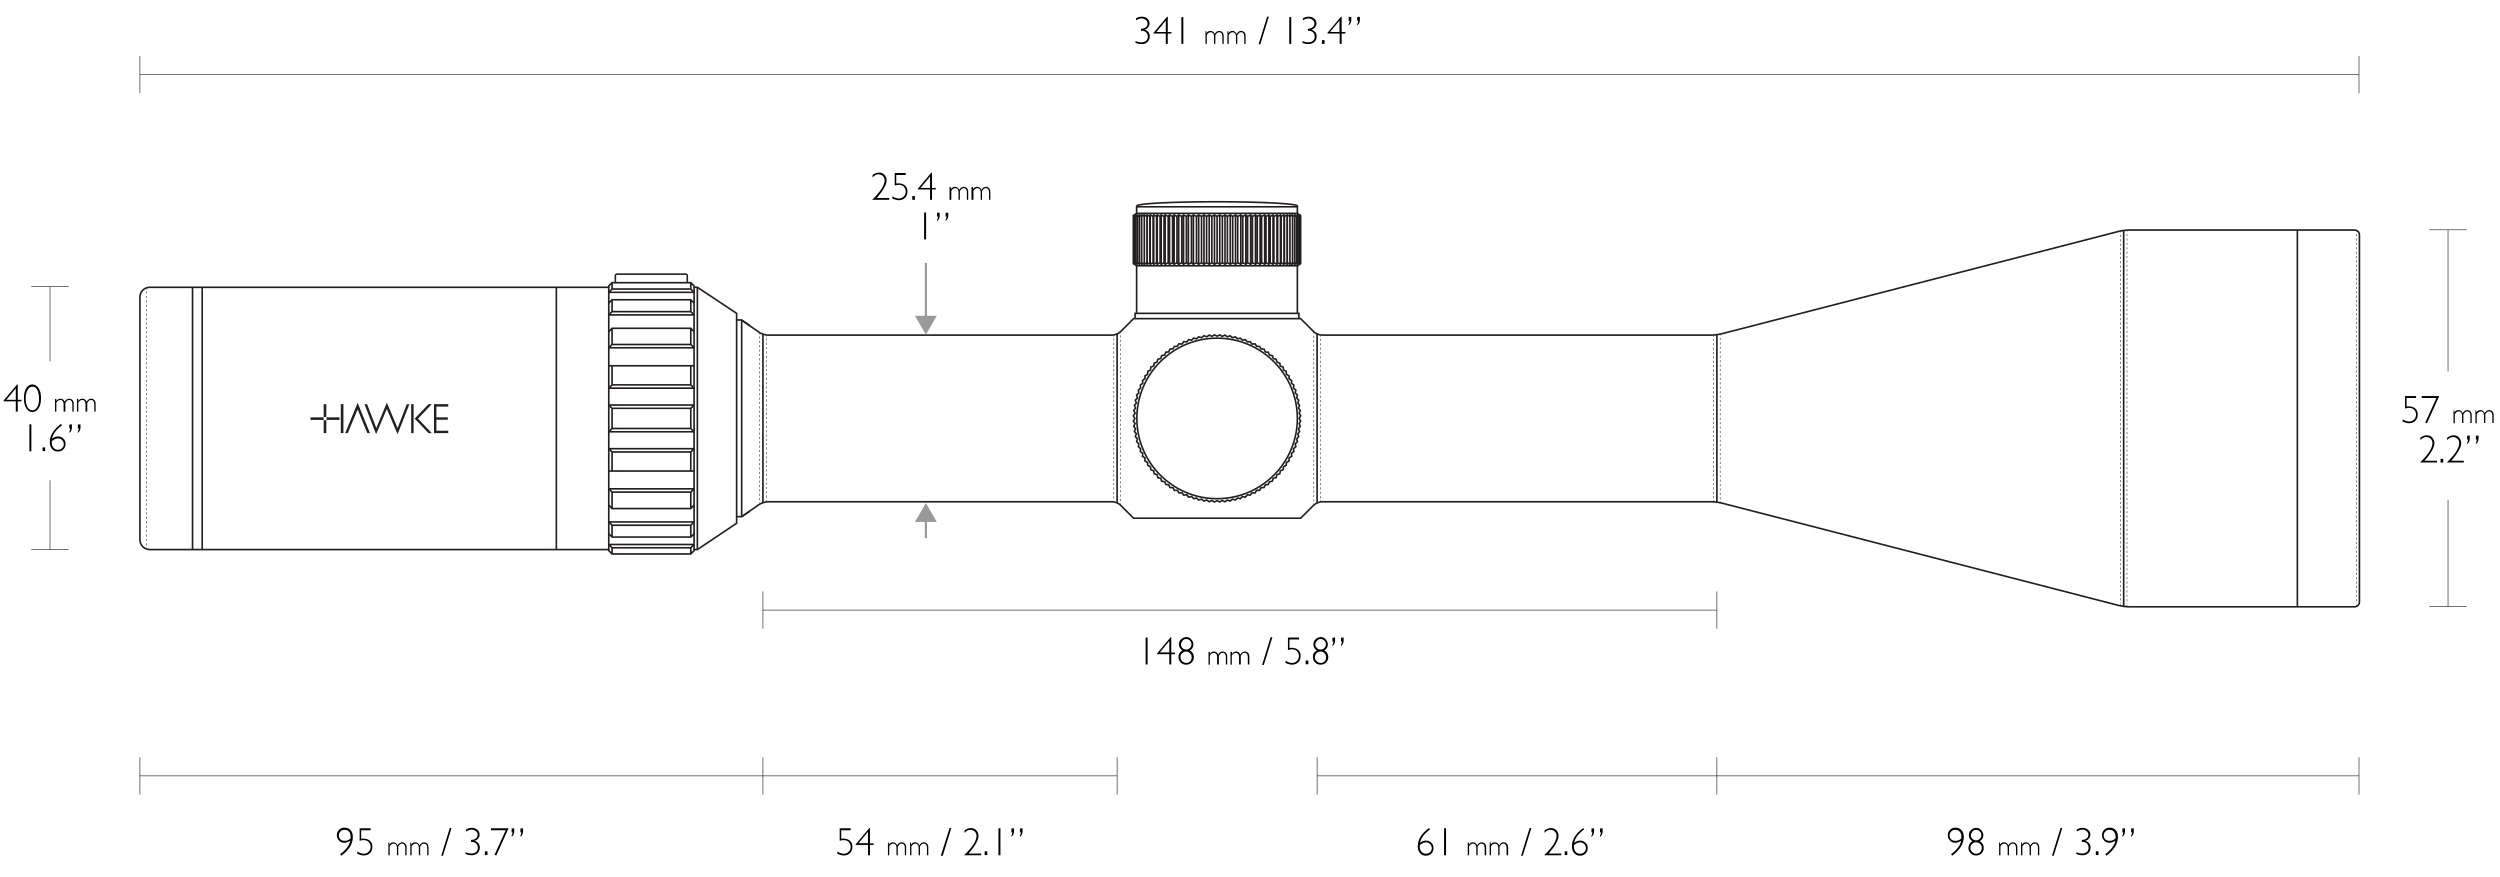 <svg id="Layer_1" xmlns="http://www.w3.org/2000/svg" viewBox="0 0 1140 400"><style>.st0,.st1,.st2,.st4,.st6{fill:none;stroke:#231f20;stroke-width:.75;stroke-miterlimit:10}.st1,.st2,.st4,.st6{stroke-width:.25}.st2,.st4,.st6{stroke-dasharray:1.008,1.008}.st4,.st6{stroke-dasharray:.996,.996}.st6{stroke-dasharray:1.003,1.003}.st10{fill:#231f20}.st12,.st13{fill:none;stroke-miterlimit:10}.st12{stroke-width:.25;stroke:#000}.st13{stroke:#999}.st14{fill:#999}</style><g id="SCOPE"><path class="st0" d="M593.1 98.8l-.2-.1-.4-.4-.8.4-.1-.7-1.1.7V98l-1.1.7-.1-.7-1.1.7V98l-1.2.7-.1-.7-1.2.7-.2-.7-1.3.7-.3-.7-1.3.7-.3-.7-1.4.7-.4-.7-1.3.7-.6-.7-1.3.7-.6-.7-1.4.7-.7-.7-1.3.7-.8-.7-1.4.7-.8-.7-1.4.7-.8-.7-1.4.7-.9-.7-1.4.7-1-.7-1.3.7-1.1-.7-1.3.7-1.1-.7-1.2.7-1.2-.7-1.2.7-1.2-.7-1.2.7-1.2-.7-1.2.7-1.2-.7-1.1.7-1.3-.7-1 .7-1.4-.7-.9.7-1.4-.7-.9.7-1.3-.7-.8.7-1.4-.7-.8.7-1.3-.7-.7.7-1.4-.7-.6.7-1.4-.7-.5.7-1.3-.7-.5.7-1.3-.7-.3.7-1.3-.7-.3.7-1.3-.7-.2.7-1.2-.7-.1.7-1.2-.7v.7l-1.1-.7-.1.7-1.1-.7-.1.7-1.1-.7v.7l-.9-.4-.3.4-.3.1M516.8 119.7l.3.1.3.4.9-.4v.7l1.1-.7.1.7 1.1-.7.1.7 1.1-.7v.7l1.2-.7.1.7 1.2-.7.2.7 1.3-.7.3.7 1.3-.7.3.7 1.3-.7.5.7 1.3-.7.5.7 1.4-.7.6.7 1.4-.7.7.7 1.3-.7.8.7 1.4-.7.8.7 1.3-.7.9.7 1.4-.7.9.7 1.4-.7 1 .7 1.3-.7 1.1.7 1.2-.7 1.2.7 1.2-.7 1.2.7 1.2-.7 1.2.7 1.2-.7 1.2.7 1.1-.7 1.3.7 1.1-.7 1.3.7 1-.7 1.4.7.9-.7 1.4.7.8-.7 1.4.7.8-.7 1.4.7.8-.7 1.3.7.7-.7 1.4.7.6-.7 1.3.7.6-.7 1.3.7.4-.7 1.4.7.3-.7 1.3.7.3-.7 1.3.7.2-.7 1.2.7.1-.7 1.2.7v-.7l1.1.7.1-.7 1.1.7v-.7l1.1.7.1-.7.8.4.4-.4.2-.1M556.2 98v22.5M558.6 98v22.5M561 98v22.5M563.4 98v22.5M565.8 98v22.5M568.1 98v22.5M570.3 98v22.5M572.5 98v22.5M574.6 98v22.5M576.7 98v22.5M580.5 98v22.5M582.3 98v22.5M583.9 98v22.5M585.5 98v22.5M586.9 98v22.5M588.2 98v22.5M589.4 98.3v21.9M590.4 98v22.5M591.3 98.3v21.9M592 98v22.5M592.6 98v22.5M578.6 98v22.5M555 98.7v21.1M557.4 98.7v21.1M559.7 98.7v21.1M562.1 98.7v21.1M564.4 98.7v21.1M566.7 98.8v21.1M568.9 98.7v21.1M571.1 98.7v21.1M573.3 98.7v21.1M575.3 98.7v21.1M577.3 98.7v21.1M579.2 98.7v21.1M580.9 98.7v21.1M582.6 98.7v21.1M584.2 98.7v21.1M585.7 98.7v21.1M587 98.7v21.1M553.8 120.5V98M551.4 120.5V98M549 120.5V98M546.6 120.5V98M544.2 120.5V98M541.9 120.5V98M539.7 120.5V98M537.5 120.5V98M535.4 120.5V98M533.3 120.5V98M529.5 120.5V98M527.7 120.5V98M526.1 120.5V98M524.5 120.5V98M523.1 120.5V98M521.8 120.5V98M520.6 120.2V98.3M519.6 120.5V98M518.7 120.2V98.3M517.9 120.5V98M517.3 120.5V98M531.3 120.5V98M552.6 119.8V98.7M550.2 119.8V98.7M547.9 119.8V98.7M545.6 119.8V98.7M543.3 119.7V98.6M541 119.8V98.7M538.9 119.8V98.7M536.7 119.8V98.7M534.7 119.8V98.7M532.7 119.8V98.7M530.8 119.8V98.7M529 119.8V98.7M527.4 119.8V98.7M525.8 119.8V98.7M524.3 119.8V98.7M523 119.8V98.7M518.3 97.3v-3h73.3v3M518.3 121.2h73.4"/><path class="st0" d="M591.6 142.9v-21.7l1.5-1V98.3l-1.5-1h-73.3l-1.5 1v21.9l1.5 1v21.7"/><ellipse class="st0" cx="555" cy="190.8" rx="36.6" ry="36.6"/><path class="st0" d="M555 153.3l1.2-.6 1.1.7 1.3-.6 1.1.8 1.2-.5 1.1.9 1.3-.4 1 .9 1.3-.3.9.9 1.4-.2.9 1 1.3-.1.8 1.1 1.4-.1.7 1.1 1.4.1.6 1.1 1.4.1.6 1.3 1.3.1.6 1.3 1.3.3.4 1.3 1.3.3.4 1.3 1.3.5.2 1.3 1.3.5.2 1.4 1.2.5.1 1.4 1.2.7v1.3l1.2.8-.1 1.3 1.1.8-.2 1.4 1.1.9-.3 1.3 1 .9-.3 1.4.9 1-.4 1.3.8 1-.5 1.3.8 1.1-.5 1.2.7 1.2-.7 1.2.7 1.2-.7 1.1.5 1.3-.8 1.1.5 1.3-.8 1 .4 1.3-.9 1 .3 1.3-1 1 .3 1.3-1.1.9.2 1.3-1.1.8.1 1.4-1.2.7v1.4l-1.2.7-.1 1.3-1.2.6-.2 1.4-1.3.5-.2 1.3-1.3.4-.4 1.4-1.3.3-.4 1.3-1.3.3-.6 1.2-1.3.2-.6 1.2-1.4.1-.6 1.2H573l-.7 1.2-1.4-.1-.8 1.1-1.3-.2-.9 1.1-1.4-.3-.9 1-1.3-.3-1 .9-1.3-.4-1.1.9-1.2-.5-1.1.8-1.3-.6-1.1.7-1.2-.6-1.2.6-1.2-.7-1.2.6-1.1-.8-1.3.5-1.1-.9-1.3.4-1-.9-1.3.3-.9-1-1.4.3-.8-1.1-1.4.2-.8-1.1-1.4.1-.7-1.2h-1.4l-.6-1.2-1.4-.1-.6-1.2-1.3-.2-.5-1.2-1.4-.3-.4-1.3-1.3-.3-.4-1.4-1.3-.4-.2-1.3-1.3-.5-.2-1.4-1.2-.6-.1-1.3-1.2-.7v-1.4l-1.1-.7.1-1.4-1.1-.8.1-1.3-1-.9.2-1.3-1-1 .4-1.3-1-1 .5-1.3-.9-1 .5-1.3-.8-1.1.6-1.3-.8-1.1.7-1.2-.7-1.2.8-1.2-.6-1.2.8-1.1-.5-1.3.9-1-.5-1.3 1-1-.4-1.4 1-.9-.2-1.3 1-.9-.1-1.4 1.1-.8-.1-1.3 1.1-.8v-1.3l1.2-.7.1-1.4 1.2-.5.2-1.4 1.3-.5.2-1.3 1.3-.5.4-1.3 1.3-.3.4-1.3 1.4-.3.5-1.3 1.3-.1.6-1.3 1.4-.1.6-1.1 1.4-.1.7-1.1 1.4.1.8-1.1 1.4.1.8-1 1.4.2.9-.9 1.3.3 1-.9 1.3.4 1.1-.9 1.3.5 1.1-.8 1.2.6 1.2-.7zM591.6 94.4v-.5c0-1-16.4-1.9-36.6-1.9s-36.6.8-36.6 1.9v.5"/><path class="st0" d="M338.2 235.6l7.9-5.5c1-.7 2.9-1.3 4.1-1.3h157c1.2 0 3 .7 3.8 1.6l5.9 5.9h76.2l5.9-5.9c.9-.9 2.6-1.6 3.8-1.6h177.9c1.2 0 3.2.3 4.4.6l181.1 46.7c1.2.3 3.2.6 4.4.6h103.1c1.2 0 2.2-1 2.2-2.2V107.1c0-1.2-1-2.2-2.2-2.2H970.6c-1.2 0-3.2.3-4.4.6l-181.1 46.7c-1.2.3-3.2.6-4.4.6H602.8c-1.2 0-3-.7-3.8-1.6l-5.9-5.9h-76.2l-5.9 5.9c-.9.9-2.6 1.6-3.8 1.6h-157c-1.2 0-3.1-.6-4.1-1.3l-7.9-5.5"/><path class="st0" d="M517.6 145.2v-2.3h74.7v2.3M335.9 145.9h2.3l3.7 2.6M509.4 229.2v-77"/><path class="st1" d="M510.9 230.1v-.5"/><path class="st2" d="M510.9 228.5v-76"/><path class="st1" d="M510.9 152v-.5M507.9 228.9v-.5"/><path fill="none" stroke="#231f20" stroke-width=".25" stroke-miterlimit="10" stroke-dasharray="1,1" d="M507.9 227.3V154"/><path class="st1" d="M507.9 153.5v-.5"/><path class="st0" d="M600.6 152.1v77.4"/><path class="st1" d="M602.1 153v.5"/><path class="st4" d="M602.1 154.5v73.1"/><path class="st1" d="M602.1 228.1v.5M599.1 151.5v.5"/><path class="st2" d="M599.1 153.1v76"/><path class="st1" d="M599.1 229.6v.5"/><path class="st0" d="M782.9 152.4v76.7"/><path class="st1" d="M784.4 152.5v.5"/><path fill="none" stroke="#231f20" stroke-width=".25" stroke-miterlimit="10" stroke-dasharray="1.009,1.009" d="M784.4 154.1V228"/><path class="st1" d="M784.4 228.6v.5M781.4 153v.5"/><path class="st4" d="M781.4 154.5v73.1"/><path class="st1" d="M781.4 228.1v.5"/><path class="st0" d="M968.4 105.1v171.3M1047.6 104.8v172"/><path class="st1" d="M969.9 105.1v.5"/><path class="st6" d="M969.9 106.7v168.7"/><path class="st1" d="M969.9 275.9v.6M966.9 105.5v.5"/><path fill="none" stroke="#231f20" stroke-width=".25" stroke-miterlimit="10" stroke-dasharray=".998,.998" d="M966.9 107.1V275"/><path class="st1" d="M966.9 275.5v.6M66.8 131.3v.6"/><path fill="none" stroke="#231f20" stroke-width=".25" stroke-miterlimit="10" stroke-dasharray="1.007,1.007" d="M66.8 132.9v116.3"/><path class="st1" d="M66.8 249.8v.5"/><path class="st0" d="M92.2 131v119.6M253.7 131v119.6M277.6 131v119.6M316.5 131v119.6M316.5 131h1.5l17.9 11.9v95.7l-17.9 12h-1.5M347.9 229.2v-76.8"/><path class="st1" d="M349.4 228.6v-.5"/><path class="st4" d="M349.4 227v-73"/><path class="st1" d="M349.4 153.5v-.5M346.4 229.6v-.5"/><path fill="none" stroke="#231f20" stroke-width=".25" stroke-miterlimit="10" stroke-dasharray=".996,.996" d="M346.4 228.1V153"/><path class="st1" d="M346.4 152.5v-.6"/><path class="st0" d="M338.2 235.3v-89.1M318 250.3v-119M277.6 131H68.3c-2.5 0-4.5 2-4.5 4.5v110.6c0 2.5 2 4.5 4.5 4.5h209.3M87.8 131v119.6"/><path class="st10" d="M157.4 197.5h1.2l1.8-4.4.3-.7 2.4-5.7 2.3 5.7 2.1 5.1h1.2l-5.6-13.8zM181.3 195.2l-4.9-11.6-4.8 11.6-4.2-10.9h-1.2l5.3 13.7 4.9-11.5 4.9 11.5 5.4-13.7h-1.2zM195.4 184.3l-6.3 6.6 6.3 6.6h1.5l-6.3-6.6 6.3-6.6zM187.5 197.5h1.1v-13.2h-1.1zM197.9 197.5h6.5v-1.1H199v-5h5.2v-1.1H199v-4.9h5.4v-1.1h-6.5zM155.4 197.5h1.2v-13.2h-1.2zM141.6 190.3v1.2h6.1c-.1-.1-.2-.4-.2-.6 0-.2.1-.4.2-.6h-6.1zM147.6 190.3c.1-.1.4-.2.6-.2.2 0 .4.1.6.2v-6h-1.2v6zM149 190.9c0 .2-.1.4-.2.6h6v-1.2h-6c.1.1.2.3.2.6zM147.6 191.5v6h1.2v-6c-.1.1-.4.2-.6.2-.2 0-.4-.1-.6-.2z"/><path class="st1" d="M1074.5 105.1v.5"/><path class="st6" d="M1074.5 106.7v168.7"/><path class="st1" d="M1074.5 275.9v.6"/><path class="st0" d="M316.5 196.9l-1.5-1.5h-35.9l-1.5 1.5M316.5 184.7l-1.5 1.5h-35.9l-1.5-1.5M277.6 196.9h38.9M277.6 184.7h38.9M277.6 204.6l1.5 1.5H315l1.5-1.5M277.6 214.8h38.9M316.5 204.6h-38.9M316.5 230.3l-1.5 1.6h-35.9l-1.5-1.6M316.5 222.9l-1.5 1.5h-35.9l-1.5-1.5M277.6 222.9h38.9M316.5 238l-1.5 1.5h-35.9l-1.5-1.5M316.5 243.4l-1.5 1.5h-35.9l-1.5-1.5M277.6 238h38.9M277.6 250.3v.8l1.5 1.5H315l1.5-1.5v-.8M277.6 248.3l1.5 1.5H315l1.5-1.5M277.6 248.3h38.9M279.1 206.1v8.7M315 206.1v8.7M279.1 186.2v9.2M315 186.2v9.2M279.1 224.4v7.5M315 224.4v7.5M279.1 239.5v5.4M315 239.5v5.4M279.1 249.9v2.7M315 249.9v2.7M277.6 177l1.5-1.5H315l1.5 1.5M277.6 166.8h38.9M316.5 177h-38.9M316.5 151.2l-1.5-1.5h-35.9l-1.5 1.5M316.5 158.6l-1.5-1.5h-35.9l-1.5 1.5M277.6 158.6h38.9M316.5 143.6l-1.5-1.5h-35.9l-1.5 1.5M316.5 138.2l-1.5-1.5h-35.9l-1.5 1.5M277.6 143.6h38.9M277.6 131.3v-.9l1.5-1.5H315l1.5 1.5v.9M277.6 133.3l1.5-1.5H315l1.5 1.5M277.6 133.3h38.9M279.1 175.5v-8.7M315 175.5v-8.7M279.1 157.1v-7.4M315 157.1v-7.4M279.1 142.1v-5.4M315 142.1v-5.4M279.1 131.6v-2.7M315 131.6v-2.7M341.9 233.1l-3.7 2.5h-2.3"/><path d="M280.6 128.9v-3.2c0-.4.3-.7.7-.7h31.4c.4 0 .7.3.7.7v3.2" fill="none" stroke="#231f20" stroke-width=".718" stroke-miterlimit="10"/></g><g id="DIM_LiNES"><path class="st12" d="M1075.7 42.5v-17M63.8 42.5v-17M63.8 34h1011.9M782.9 286.7v-17M347.9 286.7v-17M347.9 278.2h435M347.9 362.3v-17M63.8 362.3v-17M63.8 353.8h284.1M509.4 362.3v-17M347.9 353.8h161.5M600.6 362.3v-17M600.6 353.8h182.3M782.9 362.3v-17M782.9 353.8h292.8M1075.7 362.3v-17M1107.8 276.6h17M1107.8 104.8h17M1116.3 227.9v48.7M1116.3 104.8v64.6M14.3 250.6h17M14.3 130.7h17M22.8 219v31.6M22.8 130.7v34.1"/><path class="st13" d="M422.2 236.6v8.8"/><path class="st14" d="M417.2 238l5-8.6 5 8.6z"/><g><path class="st13" d="M422.2 119.9v25.6"/><path class="st14" d="M417.2 144l5 8.6 5-8.6z"/></g></g><g id="TEXT"><path d="M518 9.3v-.9c.7-.5 1.6-.8 2.6-.8 1.1 0 2 .3 2.6.9s1 1.3 1 2.2c0 .6-.2 1.2-.6 1.7s-.9.9-1.7 1.1c1.6.5 2.4 1.6 2.4 3.1 0 1.1-.4 1.9-1.1 2.6s-1.6.9-2.6.9-2-.2-2.8-.6v-.8c.8.4 1.8.6 2.7.6.8 0 1.5-.2 2.1-.7s.8-1.1.8-1.9c0-.8-.3-1.5-.8-2s-1.3-.7-2.3-.7v-.9c.9 0 1.6-.2 2.2-.7s.8-1 .8-1.7c0-.6-.3-1.2-.8-1.6s-1.2-.7-2-.7c-.8.1-1.7.3-2.5.9zM532.5 7.6v7h1.7v.7h-1.7V20h-.9v-4.7H526V15l6.2-7.4h.3zm-.9 7V9.4l-4.3 5.2h4.3zM539.6 7.8V20h-.9V7.8h.9zM550.1 14.2v1c.5-.8 1.1-1.1 1.9-1.1.9 0 1.5.5 1.9 1.4.5-.9 1.2-1.4 2-1.4.6 0 1.1.2 1.5.6s.6 1 .6 1.7V20h-.6v-3.3c0-.6-.1-1.1-.4-1.5-.3-.4-.6-.5-1.1-.5-.4 0-.7.1-.9.3s-.5.6-.8 1v4h-.6v-3.3c0-.6-.1-1.1-.4-1.5-.3-.3-.6-.5-1.1-.5-.7 0-1.3.4-1.8 1.2V20h-.6v-5.8h.4zM560.1 14.2v1c.5-.8 1.1-1.1 1.9-1.1.9 0 1.5.5 1.9 1.4.5-.9 1.2-1.4 2-1.4.6 0 1.1.2 1.5.6s.6 1 .6 1.7V20h-.6v-3.3c0-.6-.1-1.1-.4-1.5-.3-.4-.6-.5-1.1-.5-.4 0-.7.1-.9.3s-.5.6-.8 1v4h-.6v-3.3c0-.6-.1-1.1-.4-1.5-.3-.3-.6-.5-1.1-.5-.7 0-1.3.4-1.8 1.2V20h-.6v-5.8h.4zM577.8 7.6h.8l-3.9 12.6h-.8l3.9-12.6zM588.8 7.8V20h-.9V7.8h.9zM594.1 9.3v-.9c.7-.5 1.6-.8 2.6-.8 1.1 0 1.9.3 2.6.9.7.6 1 1.3 1 2.2 0 .6-.2 1.2-.6 1.7s-.9.9-1.7 1.1c1.6.5 2.4 1.6 2.4 3.1 0 1.1-.4 1.9-1.1 2.6-.7.6-1.6.9-2.6.9s-2-.2-2.8-.6v-.8c.8.4 1.8.6 2.7.6.8 0 1.5-.2 2.1-.7s.8-1.1.8-1.9c0-.8-.3-1.5-.8-2s-1.3-.7-2.3-.7v-.9c.9 0 1.6-.2 2.2-.7s.8-1 .8-1.7c0-.6-.3-1.2-.8-1.6-.5-.4-1.2-.7-2-.7-.8.1-1.7.3-2.5.9zM604 18.3V20h-1.2v-1.7h1.2zM611.8 7.6v7h1.7v.7h-1.7V20h-.9v-4.7h-5.6V15l6.2-7.4h.3zm-1 7V9.4l-4.3 5.2h4.3zM616.2 7.7v1.4c0 1.1-.4 1.9-1.2 2.5V11c.3-.4.4-.9.4-1.5h-.4V7.7h1.2zm3.9 0v1.4c0 1.1-.4 1.9-1.2 2.5V11c.3-.4.4-.9.4-1.5h-.4V7.7h1.2z"/><g><path d="M155.6 390.2l-.5-.7c2.7-2 4.2-4 4.6-6.1-1 .6-1.9.9-2.7.9-1 0-1.8-.3-2.4-1s-1-1.4-1-2.4.3-1.8 1-2.5 1.5-1 2.5-1c1.2 0 2.1.4 2.8 1.2s1 1.8 1 3.1c0 3.2-1.8 6-5.3 8.5zm4.3-7.9v-.5c0-1.1-.2-1.9-.7-2.5s-1.2-.9-2.1-.9c-.7 0-1.3.2-1.8.7s-.8 1.1-.8 1.8.2 1.3.7 1.8 1.1.7 1.8.7c1.1.1 2.1-.3 2.9-1.1zM169 377.7v.9h-4.3v3.9c.3-.1.7-.1 1-.1 1.2 0 2.2.3 3 1s1.1 1.6 1.1 2.8c0 1.1-.4 2.1-1.1 2.8s-1.7 1.1-2.8 1.1c-.9 0-1.9-.3-3-.8v-1c1.1.7 2.1 1 3 1 .9 0 1.6-.3 2.2-.9s.9-1.3.9-2.2c0-1-.3-1.7-.9-2.3s-1.4-.8-2.4-.8c-.5 0-1.1.1-1.7.3v-5.7h5zM177.5 384.2v1c.5-.8 1.1-1.1 1.9-1.1.9 0 1.5.5 1.9 1.4.6-.9 1.2-1.4 2-1.4.6 0 1.1.2 1.5.6s.6 1 .6 1.7v3.6h-.6v-3.3c0-.6-.1-1.1-.4-1.5-.3-.4-.6-.5-1.1-.5-.4 0-.7.1-.9.3s-.5.6-.8 1v4h-.6v-3.3c0-.6-.1-1.1-.4-1.5s-.6-.5-1.1-.5c-.7 0-1.3.4-1.8 1.2v4.1h-.6v-5.8h.4zM187.5 384.2v1c.5-.8 1.1-1.1 1.9-1.1.9 0 1.5.5 1.9 1.4.6-.9 1.2-1.4 2-1.4.6 0 1.1.2 1.5.6s.6 1 .6 1.7v3.6h-.6v-3.3c0-.6-.1-1.1-.4-1.5-.3-.4-.6-.5-1.1-.5-.4 0-.7.1-.9.3s-.5.6-.8 1v4h-.6v-3.3c0-.6-.1-1.1-.4-1.5s-.6-.5-1.1-.5c-.7 0-1.3.4-1.8 1.2v4.1h-.6v-5.8h.4zM205.1 377.6h.8l-3.9 12.6h-.8l3.9-12.6zM212.5 379.2v-.9c.7-.5 1.6-.8 2.6-.8 1.1 0 1.9.3 2.6.9.7.6 1 1.3 1 2.2 0 .6-.2 1.2-.6 1.7s-.9.9-1.7 1.1c1.6.5 2.4 1.6 2.4 3.1 0 1.1-.4 1.9-1.1 2.6-.7.6-1.6.9-2.6.9s-2-.2-2.8-.6v-.8c.8.4 1.8.6 2.7.6.9 0 1.5-.2 2.1-.7s.8-1.1.8-1.9c0-.8-.3-1.5-.8-2s-1.3-.7-2.3-.7v-.9c.9 0 1.6-.2 2.2-.7s.8-1 .8-1.7c0-.6-.3-1.2-.8-1.6-.5-.4-1.2-.7-2-.7-.9.1-1.7.4-2.5.9zM222.3 388.2v1.7h-1.2v-1.7h1.2zM231.9 377.7l-5.6 12.4-.8-.3 5.1-11.2h-6.7v-.9h8zM234.5 377.7v1.4c0 1.1-.4 1.9-1.2 2.5v-.6c.3-.4.4-.9.4-1.5h-.4v-1.7l1.2-.1zm4 0v1.4c0 1.1-.4 1.9-1.2 2.5v-.6c.3-.4.4-.9.4-1.5h-.4v-1.7l1.2-.1z"/></g><g><path d="M387.9 377.7v.9h-4.3v3.9c.3-.1.7-.1 1-.1 1.2 0 2.2.3 3 1s1.1 1.6 1.1 2.8c0 1.1-.4 2.1-1.1 2.8s-1.7 1.1-2.8 1.1c-.9 0-1.9-.3-3-.8v-1c1.1.7 2.1 1 3 1 .9 0 1.6-.3 2.2-.9s.9-1.3.9-2.2c0-1-.3-1.7-.9-2.3s-1.4-.8-2.4-.8c-.5 0-1.1.1-1.7.3v-5.7h5zM396.7 377.6v7h1.7v.7h-1.7v4.7h-.9v-4.7h-5.6v-.3l6.2-7.4h.3zm-.9 6.9v-5.2l-4.3 5.2h4.3zM405.3 384.2v1c.5-.8 1.1-1.1 1.9-1.1.9 0 1.5.5 1.9 1.4.5-.9 1.2-1.4 2-1.4.6 0 1.1.2 1.5.6s.6 1 .6 1.7v3.6h-.6v-3.3c0-.6-.1-1.1-.4-1.5-.3-.4-.6-.5-1.1-.5-.4 0-.7.1-.9.3s-.5.6-.8 1v4h-.6v-3.3c0-.6-.1-1.1-.4-1.5-.3-.3-.6-.5-1.1-.5-.7 0-1.3.4-1.8 1.2v4.1h-.6v-5.8h.4zM415.4 384.2v1c.5-.8 1.1-1.1 1.9-1.1.9 0 1.5.5 1.9 1.4.5-.9 1.2-1.4 2-1.4.6 0 1.1.2 1.5.6s.6 1 .6 1.7v3.6h-.6v-3.3c0-.6-.1-1.1-.4-1.5-.3-.4-.6-.5-1.1-.5-.4 0-.7.1-.9.3s-.5.6-.8 1v4h-.6v-3.3c0-.6-.1-1.1-.4-1.5-.3-.3-.6-.5-1.1-.5-.7 0-1.3.4-1.8 1.2v4.1h-.6v-5.8h.4zM433 377.6h.8l-3.9 12.6h-.9l4-12.6zM439.8 379.8v-1.1c.9-.7 1.9-1.1 2.9-1.1s1.9.3 2.5 1 1 1.5 1 2.5c0 2-1.5 4.6-4.5 8.1h5.7v.8h-7.8c3.8-3.6 5.7-6.6 5.7-8.9 0-.8-.3-1.4-.8-1.9s-1.2-.8-2-.8c-.5 0-1 .1-1.4.3s-.7.6-1.3 1.1zM450.2 388.2v1.7H449v-1.7h1.2zM456.2 377.7V390h-.9v-12.3h.9zM462.4 377.7v1.4c0 1.1-.4 1.9-1.2 2.5v-.6c.3-.4.4-.9.4-1.5h-.4v-1.7l1.2-.1zm3.9 0v1.4c0 1.1-.4 1.9-1.2 2.5v-.6c.3-.4.4-.9.4-1.5h-.4v-1.7l1.2-.1z"/></g><g><path d="M651.6 377.6l.5.6c-2.6 1.9-4.1 3.9-4.6 6.1.9-.6 1.8-1 2.7-1 1 0 1.8.3 2.5 1s1 1.4 1 2.4-.3 1.8-1 2.5-1.5 1-2.5 1c-1.1 0-2-.4-2.7-1.2s-1-1.8-1-3.1c0-3.1 1.7-5.8 5.1-8.3zm-4.2 7.8v.6c0 1 .3 1.8.8 2.4s1.2.9 2 .9c.7 0 1.4-.2 1.9-.7s.8-1.1.8-1.8-.3-1.4-.8-1.9-1.1-.8-1.9-.8c-1 .1-1.9.5-2.8 1.3zM659.4 377.7V390h-.9v-12.3h.9zM669.8 384.2v1c.5-.8 1.1-1.1 1.9-1.1.9 0 1.5.5 1.9 1.4.5-.9 1.2-1.4 2-1.4.6 0 1.1.2 1.5.6.4.4.6 1 .6 1.7v3.6h-.7v-3.3c0-.6-.1-1.1-.4-1.5-.3-.4-.6-.5-1.1-.5-.4 0-.7.1-.9.3s-.5.6-.8 1v4h-.6v-3.3c0-.6-.1-1.1-.4-1.5-.3-.3-.6-.5-1.1-.5-.7 0-1.3.4-1.8 1.2v4.1h-.6v-5.8h.5zM679.8 384.2v1c.5-.8 1.1-1.1 1.9-1.1.9 0 1.5.5 1.9 1.4.6-.9 1.2-1.4 2-1.4.6 0 1.1.2 1.5.6.4.4.6 1 .6 1.7v3.6h-.7v-3.3c0-.6-.1-1.1-.4-1.5-.3-.4-.6-.5-1.1-.5-.4 0-.7.1-.9.3s-.5.6-.8 1v4h-.6v-3.3c0-.6-.1-1.1-.4-1.5-.3-.3-.6-.5-1.1-.5-.7 0-1.3.4-1.8 1.2v4.1h-.6v-5.8h.5zM697.5 377.6h.8l-3.9 12.6h-.8l3.9-12.6zM704.3 379.8v-1.1c.9-.7 1.9-1.1 2.9-1.1s1.9.3 2.5 1 1 1.5 1 2.5c0 2-1.5 4.6-4.5 8.1h5.7v.8h-7.8c3.8-3.6 5.7-6.6 5.7-8.9 0-.8-.3-1.4-.8-1.9s-1.2-.8-2-.8c-.5 0-1 .1-1.4.3s-.8.6-1.3 1.1zM714.7 388.2v1.7h-1.2v-1.7h1.2zM721.9 377.6l.5.6c-2.6 1.9-4.1 3.9-4.6 6.1.9-.6 1.8-1 2.7-1 1 0 1.8.3 2.5 1s1 1.4 1 2.4-.3 1.8-1 2.5-1.5 1-2.5 1c-1.1 0-2-.4-2.7-1.2s-1-1.8-1-3.1c0-3.1 1.7-5.8 5.1-8.3zm-4.2 7.8v.6c0 1 .3 1.8.8 2.4s1.2.9 2 .9c.7 0 1.4-.2 1.9-.7s.8-1.1.8-1.8-.3-1.4-.8-1.9-1.1-.8-1.9-.8c-1 .1-1.9.5-2.8 1.3zM726.9 377.7v1.4c0 1.1-.4 1.9-1.2 2.5v-.6c.3-.4.4-.9.4-1.5h-.4v-1.7l1.2-.1zm3.9 0v1.4c0 1.1-.4 1.9-1.2 2.5v-.6c.3-.4.4-.9.4-1.5h-.4v-1.7l1.2-.1z"/></g><g><path d="M890.2 390.2l-.5-.7c2.7-2 4.2-4 4.6-6.1-1 .6-1.9.9-2.7.9-1 0-1.8-.3-2.4-1s-1-1.4-1-2.4.3-1.8 1-2.5 1.5-1 2.5-1c1.2 0 2.1.4 2.8 1.2s1 1.8 1 3.1c-.1 3.2-1.9 6-5.3 8.5zm4.2-7.9v-.5c0-1.1-.2-1.9-.7-2.5s-1.2-.9-2.1-.9c-.7 0-1.3.2-1.8.7s-.8 1.1-.8 1.8.2 1.3.7 1.8 1.1.7 1.8.7c1.1.1 2.1-.3 2.9-1.1zM899.4 383.6c-1.1-.7-1.6-1.6-1.6-2.8 0-.9.3-1.7 1-2.3s1.4-1 2.3-1c.9 0 1.7.3 2.3 1s1 1.4 1 2.3c0 1.2-.5 2.1-1.6 2.8 1.2.7 1.8 1.7 1.8 3 0 1-.3 1.8-1 2.5s-1.5 1-2.5 1-1.8-.3-2.5-1-1-1.5-1-2.4c0-1.3.6-2.4 1.8-3.1zm4.3 3c0-.7-.3-1.3-.8-1.8s-1.1-.7-1.9-.7c-.7 0-1.3.3-1.8.8s-.7 1.1-.7 1.8.3 1.3.8 1.8 1.1.8 1.9.8c.7 0 1.4-.3 1.8-.8s.7-1.1.7-1.9zm-5-5.8c0 .7.2 1.2.7 1.7s1 .7 1.7.7 1.2-.2 1.7-.7.7-1 .7-1.7c0-.6-.2-1.2-.7-1.7s-1-.7-1.7-.7c-.6 0-1.2.2-1.6.7s-.8 1.1-.8 1.7zM912 384.2v1c.5-.8 1.1-1.1 1.9-1.1.9 0 1.5.5 1.9 1.4.5-.9 1.2-1.4 2-1.4.6 0 1.1.2 1.5.6.4.4.6 1 .6 1.7v3.6h-.6v-3.3c0-.6-.1-1.1-.4-1.5-.3-.4-.6-.5-1.1-.5-.4 0-.7.1-.9.3s-.5.6-.8 1v4h-.6v-3.3c0-.6-.1-1.1-.4-1.5-.3-.3-.6-.5-1.1-.5-.7 0-1.3.4-1.8 1.2v4.1h-.6v-5.8h.4zM922 384.2v1c.5-.8 1.1-1.1 1.9-1.1.9 0 1.5.5 1.9 1.4.6-.9 1.2-1.4 2-1.4.6 0 1.1.2 1.5.6.4.4.6 1 .6 1.7v3.6h-.6v-3.3c0-.6-.1-1.1-.4-1.5-.3-.4-.6-.5-1.1-.5-.4 0-.7.1-.9.3s-.5.6-.8 1v4h-.6v-3.3c0-.6-.1-1.1-.4-1.5-.3-.3-.6-.5-1.1-.5-.7 0-1.3.4-1.8 1.2v4.1h-.6v-5.8h.4zM939.6 377.6h.8l-3.9 12.6h-.8l3.9-12.6zM947 379.2v-.9c.7-.5 1.6-.8 2.6-.8 1.1 0 1.9.3 2.6.9.7.6 1 1.3 1 2.2 0 .6-.2 1.2-.6 1.7s-.9.9-1.7 1.1c1.6.5 2.4 1.6 2.4 3.1 0 1.1-.4 1.9-1.1 2.6-.7.6-1.6.9-2.6.9s-2-.2-2.8-.6v-.8c.8.4 1.8.6 2.7.6.8 0 1.5-.2 2.1-.7s.8-1.1.8-1.9c0-.8-.3-1.5-.8-2s-1.3-.7-2.3-.7v-.9c.9 0 1.6-.2 2.2-.7s.8-1 .8-1.7c0-.6-.3-1.2-.8-1.6-.5-.4-1.2-.7-2-.7-.9.1-1.7.4-2.5.9zM956.9 388.2v1.7h-1.2v-1.7h1.2zM960.5 390.2l-.5-.7c2.7-2 4.2-4 4.6-6.1-1 .6-1.9.9-2.7.9-1 0-1.8-.3-2.4-1s-1-1.4-1-2.4.3-1.8 1-2.5 1.5-1 2.5-1c1.2 0 2.1.4 2.8 1.2.7.8 1 1.8 1 3.1-.1 3.2-1.9 6-5.3 8.5zm4.2-7.9v-.5c0-1.1-.2-1.9-.7-2.5-.5-.6-1.2-.9-2.1-.9-.7 0-1.3.2-1.8.7-.5.5-.8 1.1-.8 1.8s.2 1.3.7 1.8c.5.5 1.1.7 1.8.7 1.1.1 2.1-.3 2.9-1.1zM969 377.7v1.4c0 1.1-.4 1.9-1.2 2.5v-.6c.3-.4.4-.9.4-1.5h-.4v-1.7l1.2-.1zm4 0v1.4c0 1.1-.4 1.9-1.2 2.5v-.6c.3-.4.4-.9.4-1.5h-.4v-1.7l1.2-.1z"/></g><g><path d="M523.3 290.7V303h-.9v-12.3h.9zM534.1 290.6v7h1.7v.7h-1.7v4.7h-.9v-4.7h-5.6v-.3l6.2-7.4h.3zm-.9 6.9v-5.2l-4.3 5.2h4.3zM539.2 296.6c-1.1-.7-1.6-1.6-1.6-2.8 0-.9.3-1.7 1-2.3s1.4-1 2.3-1c.9 0 1.7.3 2.3 1s1 1.4 1 2.3c0 1.2-.5 2.1-1.6 2.8 1.2.7 1.8 1.7 1.8 3 0 1-.3 1.8-1 2.5s-1.5 1-2.5 1-1.8-.3-2.5-1-1-1.5-1-2.4c-.1-1.3.6-2.4 1.8-3.1zm4.2 3c0-.7-.3-1.3-.8-1.8s-1.1-.7-1.8-.7-1.3.3-1.8.8-.7 1.1-.7 1.8.3 1.3.8 1.8 1.1.8 1.9.8c.7 0 1.4-.3 1.8-.8s.6-1.1.6-1.9zm-4.9-5.8c0 .7.2 1.2.7 1.7s1 .7 1.7.7 1.2-.2 1.7-.7.7-1 .7-1.7c0-.6-.2-1.2-.7-1.7s-1-.7-1.7-.7c-.6 0-1.2.2-1.6.7s-.8 1.1-.8 1.7zM551.7 297.2v1c.5-.8 1.1-1.1 1.9-1.1.9 0 1.5.5 1.9 1.4.5-.9 1.2-1.4 2-1.4.6 0 1.1.2 1.5.6s.6 1 .6 1.7v3.6h-.6v-3.3c0-.6-.1-1.1-.4-1.5-.3-.4-.6-.5-1.1-.5-.4 0-.7.1-.9.3s-.5.6-.8 1v4h-.8v-3.3c0-.6-.1-1.1-.4-1.5-.3-.3-.6-.5-1.1-.5-.7 0-1.3.4-1.8 1.3v4.1h-.6v-5.8l.6-.1zM561.8 297.2v1c.5-.8 1.1-1.1 1.9-1.1.9 0 1.5.5 1.9 1.4.5-.9 1.2-1.4 2-1.4.6 0 1.1.2 1.5.6s.6 1 .6 1.7v3.6h-.7v-3.3c0-.6-.1-1.1-.4-1.5-.3-.4-.6-.5-1.1-.5-.4 0-.7.1-.9.3s-.5.6-.8 1v4h-.8v-3.3c0-.6-.1-1.1-.4-1.5-.3-.3-.6-.5-1.1-.5-.7 0-1.3.4-1.8 1.3v4.1h-.6v-5.8l.7-.1zM579.4 290.6h.8l-3.9 12.6h-.8l3.9-12.6zM592.4 290.7v.9H588v3.9c.3-.1.7-.1 1-.1 1.2 0 2.2.3 3 1s1.1 1.6 1.1 2.8c0 1.1-.4 2.1-1.1 2.8s-1.7 1.1-2.8 1.1c-.9 0-1.9-.3-3-.8v-1c1.1.7 2.1 1 3 1 .9 0 1.6-.3 2.2-.9s.9-1.3.9-2.2c0-1-.3-1.7-.9-2.3s-1.4-.8-2.4-.8c-.5 0-1.1.1-1.7.3v-5.7h5.1zM596.6 301.2v1.7h-1.2v-1.7h1.2zM600.5 296.6c-1.1-.7-1.6-1.6-1.6-2.8 0-.9.3-1.7 1-2.3s1.4-1 2.3-1c.9 0 1.7.3 2.3 1s1 1.4 1 2.3c0 1.2-.5 2.1-1.6 2.8 1.2.7 1.8 1.7 1.8 3 0 1-.3 1.8-1 2.5s-1.5 1-2.5 1-1.8-.3-2.5-1-1-1.5-1-2.4c-.1-1.3.5-2.4 1.8-3.1zm4.2 3c0-.7-.3-1.3-.8-1.8s-1.1-.7-1.8-.7-1.3.3-1.8.8-.7 1.1-.7 1.8.3 1.3.8 1.8 1.1.8 1.9.8c.7 0 1.4-.3 1.8-.8s.6-1.1.6-1.9zm-4.9-5.8c0 .7.2 1.2.7 1.7.5.5 1 .7 1.7.7s1.2-.2 1.7-.7.7-1 .7-1.7c0-.6-.2-1.2-.7-1.7s-1-.7-1.7-.7c-.6 0-1.2.2-1.6.7s-.8 1.1-.8 1.7zM608.8 290.7v1.4c0 1.1-.4 1.9-1.2 2.5v-.6c.3-.4.4-.9.4-1.5h-.4v-1.7l1.2-.1zm3.9 0v1.4c0 1.1-.4 1.9-1.2 2.5v-.6c.3-.4.4-.9.4-1.5h-.4v-1.7l1.2-.1z"/></g><g><path d="M8.1 175.3v7h1.7v.7H8.1v4.7h-.9V183H1.6v-.3l6.2-7.4h.3zm-.9 7v-5.2l-4.3 5.2h4.3zM14.8 175.3c1.1 0 2 .6 2.8 1.7s1.1 2.7 1.1 4.7c0 1.9-.4 3.4-1.1 4.5s-1.7 1.7-2.8 1.7c-1.2 0-2.1-.6-2.8-1.7s-1.1-2.6-1.1-4.4c0-2.3.4-3.9 1.2-5s1.7-1.5 2.7-1.5zm0 11.8c.9 0 1.6-.5 2.2-1.5s.8-2.3.8-3.9c0-1.5-.3-2.8-.8-3.9s-1.3-1.5-2.2-1.5c-.9 0-1.6.5-2.2 1.5s-.9 2.3-.9 3.9.3 2.9.8 3.9 1.4 1.5 2.3 1.5zM25.7 181.9v1c.5-.8 1.1-1.1 1.9-1.1.9 0 1.5.5 1.9 1.4.5-.9 1.2-1.4 2-1.4.6 0 1.1.2 1.5.6s.6 1 .6 1.7v3.6H33v-3.3c0-.6-.1-1.1-.4-1.5-.3-.4-.6-.5-1.1-.5-.4 0-.7.1-.9.3s-.5.6-.8 1v4H29v-3.3c0-.6-.1-1.1-.4-1.5s-.6-.5-1.1-.5c-.7 0-1.3.4-1.8 1.2v4.1h-.6v-5.8h.6zM35.7 181.9v1c.5-.8 1.1-1.1 1.9-1.1.9 0 1.5.5 1.9 1.4.6-.9 1.2-1.4 2-1.4.6 0 1.1.2 1.5.6.4.4.6 1 .6 1.7v3.6H43v-3.3c0-.6-.1-1.1-.4-1.5-.3-.4-.6-.5-1.1-.5-.4 0-.7.1-.9.3-.3.2-.5.6-.8 1v4H39v-3.3c0-.6-.1-1.1-.4-1.5s-.6-.5-1.1-.5c-.7 0-1.3.4-1.8 1.2v4.1h-.6v-5.8h.6zM14.3 193.5v12.3h-.9v-12.3h.9zM20.6 204v1.7h-1.2V204h1.2zM27.8 193.3l.5.6c-2.6 1.9-4.1 3.9-4.6 6.1.9-.6 1.8-1 2.7-1 1 0 1.8.3 2.5 1s1 1.4 1 2.4-.3 1.8-1 2.5-1.5 1-2.5 1c-1.1 0-2-.4-2.7-1.2s-1-1.8-1-3.1c0-3 1.7-5.7 5.1-8.3zm-4.2 7.9v.6c0 1 .3 1.8.8 2.4s1.2.9 2 .9c.7 0 1.4-.2 1.9-.7s.8-1.1.8-1.8-.3-1.4-.8-1.9-1.1-.8-1.9-.8c-1 .1-1.9.5-2.8 1.3zM32.8 193.5v1.4c0 1.1-.4 1.9-1.2 2.5v-.6c.3-.4.4-.9.4-1.5h-.4v-1.7l1.2-.1zm3.9 0v1.4c0 1.1-.4 1.9-1.2 2.5v-.6c.3-.4.4-.9.4-1.5h-.4v-1.7l1.2-.1z"/></g><g><path d="M1101.7 180.6v.9h-4.3v3.9c.3-.1.7-.1 1-.1 1.2 0 2.2.3 3 1s1.1 1.6 1.1 2.8c0 1.1-.4 2.1-1.1 2.8s-1.7 1.1-2.8 1.1c-.9 0-1.9-.3-3-.8v-1c1.1.7 2.1 1 3 1 .9 0 1.6-.3 2.2-.9s.9-1.3.9-2.2c0-1-.3-1.7-.9-2.3s-1.4-.8-2.4-.8c-.5 0-1.1.1-1.7.3v-5.7h5zM1112.3 180.6l-5.6 12.4-.8-.3 5.1-11.2h-6.7v-.9h8zM1119.2 187.1v1c.5-.8 1.1-1.1 1.9-1.1.9 0 1.5.5 1.9 1.4.6-.9 1.2-1.4 2-1.4.6 0 1.1.2 1.5.6.4.4.6 1 .6 1.7v3.6h-.6v-3.3c0-.6-.1-1.1-.4-1.5-.3-.4-.6-.5-1.1-.5-.4 0-.7.1-.9.3s-.5.6-.8 1v4h-.6v-3.3c0-.6-.1-1.1-.4-1.5-.3-.3-.6-.5-1.1-.5-.7 0-1.3.4-1.8 1.3v4.1h-.6v-5.8h.4zM1129.2 187.1v1c.5-.8 1.1-1.1 1.9-1.1.9 0 1.5.5 1.9 1.4.6-.9 1.2-1.4 2-1.4.6 0 1.1.2 1.5.6.4.4.6 1 .6 1.7v3.6h-.6v-3.3c0-.6-.1-1.1-.4-1.5-.3-.4-.6-.5-1.1-.5-.4 0-.7.1-.9.3-.3.2-.5.6-.8 1v4h-.6v-3.3c0-.6-.1-1.1-.4-1.5s-.6-.5-1.1-.5c-.7 0-1.3.4-1.8 1.3v4.1h-.6v-5.8h.4zM1103.7 200.7v-1.1c.9-.7 1.9-1.1 2.9-1.1s1.9.3 2.5 1 1 1.5 1 2.5c0 2-1.5 4.6-4.5 8.1h5.7v.8h-7.8c3.8-3.6 5.7-6.6 5.7-8.9 0-.8-.3-1.4-.8-1.9s-1.2-.8-2-.8c-.5 0-1 .1-1.4.3s-.8.6-1.3 1.1zM1114.1 209.2v1.7h-1.2v-1.7h1.2zM1115.9 200.7v-1.1c.9-.7 1.9-1.1 2.9-1.1s1.9.3 2.5 1 1 1.5 1 2.5c0 2-1.5 4.6-4.5 8.1h5.7v.8h-7.8c3.8-3.6 5.7-6.6 5.7-8.9 0-.8-.3-1.4-.8-1.9s-1.2-.8-2-.8c-.5 0-1 .1-1.4.3s-.8.6-1.3 1.1zM1126.2 198.6v1.4c0 1.1-.4 1.9-1.2 2.5v-.6c.3-.4.4-.9.4-1.5h-.4v-1.7l1.2-.1zm4 0v1.4c0 1.1-.4 1.9-1.2 2.5v-.6c.3-.4.4-.9.4-1.5h-.4v-1.7l1.2-.1z"/></g><g><path d="M397.9 80.9v-1.1c.9-.7 1.9-1.1 2.9-1.1s1.9.3 2.5 1 1 1.5 1 2.5c0 2-1.5 4.6-4.5 8.1h5.7v.8h-7.8c3.8-3.7 5.7-6.6 5.7-8.9 0-.8-.3-1.4-.8-1.9s-1.2-.8-2-.8c-.5 0-1 .1-1.4.3s-.8.7-1.3 1.1zM413 78.9v.9h-4.3v3.9c.3-.1.7-.1 1-.1 1.2 0 2.2.3 3 1s1.1 1.6 1.1 2.8c0 1.1-.4 2.1-1.1 2.8s-1.7 1.1-2.8 1.1c-.9 0-1.9-.3-3-.8v-1c1.1.7 2.1 1 3 1 .9 0 1.6-.3 2.2-.9s.9-1.3.9-2.2c0-1-.3-1.7-.9-2.3s-1.4-.8-2.4-.8c-.5 0-1.1.1-1.7.3v-5.7h5zM417.2 89.4v1.7H416v-1.7h1.2zM425 78.7v7h1.7v.7H425v4.7h-.9v-4.7h-5.6v-.3l6.2-7.4h.3zm-.9 7v-5.2l-4.3 5.2h4.3zM433.6 85.3v1c.5-.8 1.1-1.1 1.9-1.1.9 0 1.5.5 1.9 1.4.5-.9 1.2-1.4 2-1.4.6 0 1.1.2 1.5.6s.6 1 .6 1.7v3.6h-.6v-3.3c0-.6-.1-1.1-.4-1.5-.3-.4-.6-.5-1.1-.5-.4 0-.7.1-.9.3s-.5.6-.8 1v4h-.6v-3.3c0-.6-.1-1.1-.4-1.5-.3-.3-.6-.5-1.1-.5-.7 0-1.3.4-1.8 1.2v4.1h-.8v-5.8h.6zM443.7 85.3v1c.5-.8 1.1-1.1 1.9-1.1.9 0 1.5.5 1.9 1.4.5-.9 1.2-1.4 2-1.4.6 0 1.1.2 1.5.6s.6 1 .6 1.7v3.6h-.6v-3.3c0-.6-.1-1.1-.4-1.5-.3-.4-.6-.5-1.1-.5-.4 0-.7.1-.9.3s-.5.6-.8 1v4h-.6v-3.3c0-.6-.1-1.1-.4-1.5-.3-.3-.6-.5-1.1-.5-.7 0-1.3.4-1.8 1.2v4.1h-.9v-5.8h.7zM422.3 96.9v12.3h-.9V96.9h.9zM428.5 96.9v1.4c0 1.1-.4 1.9-1.2 2.5v-.6c.3-.4.4-.8.4-1.5h-.4V97h1.2zm3.9 0v1.4c0 1.1-.4 1.9-1.2 2.5v-.6c.3-.4.4-.8.4-1.5h-.4V97h1.2z"/></g></g></svg>